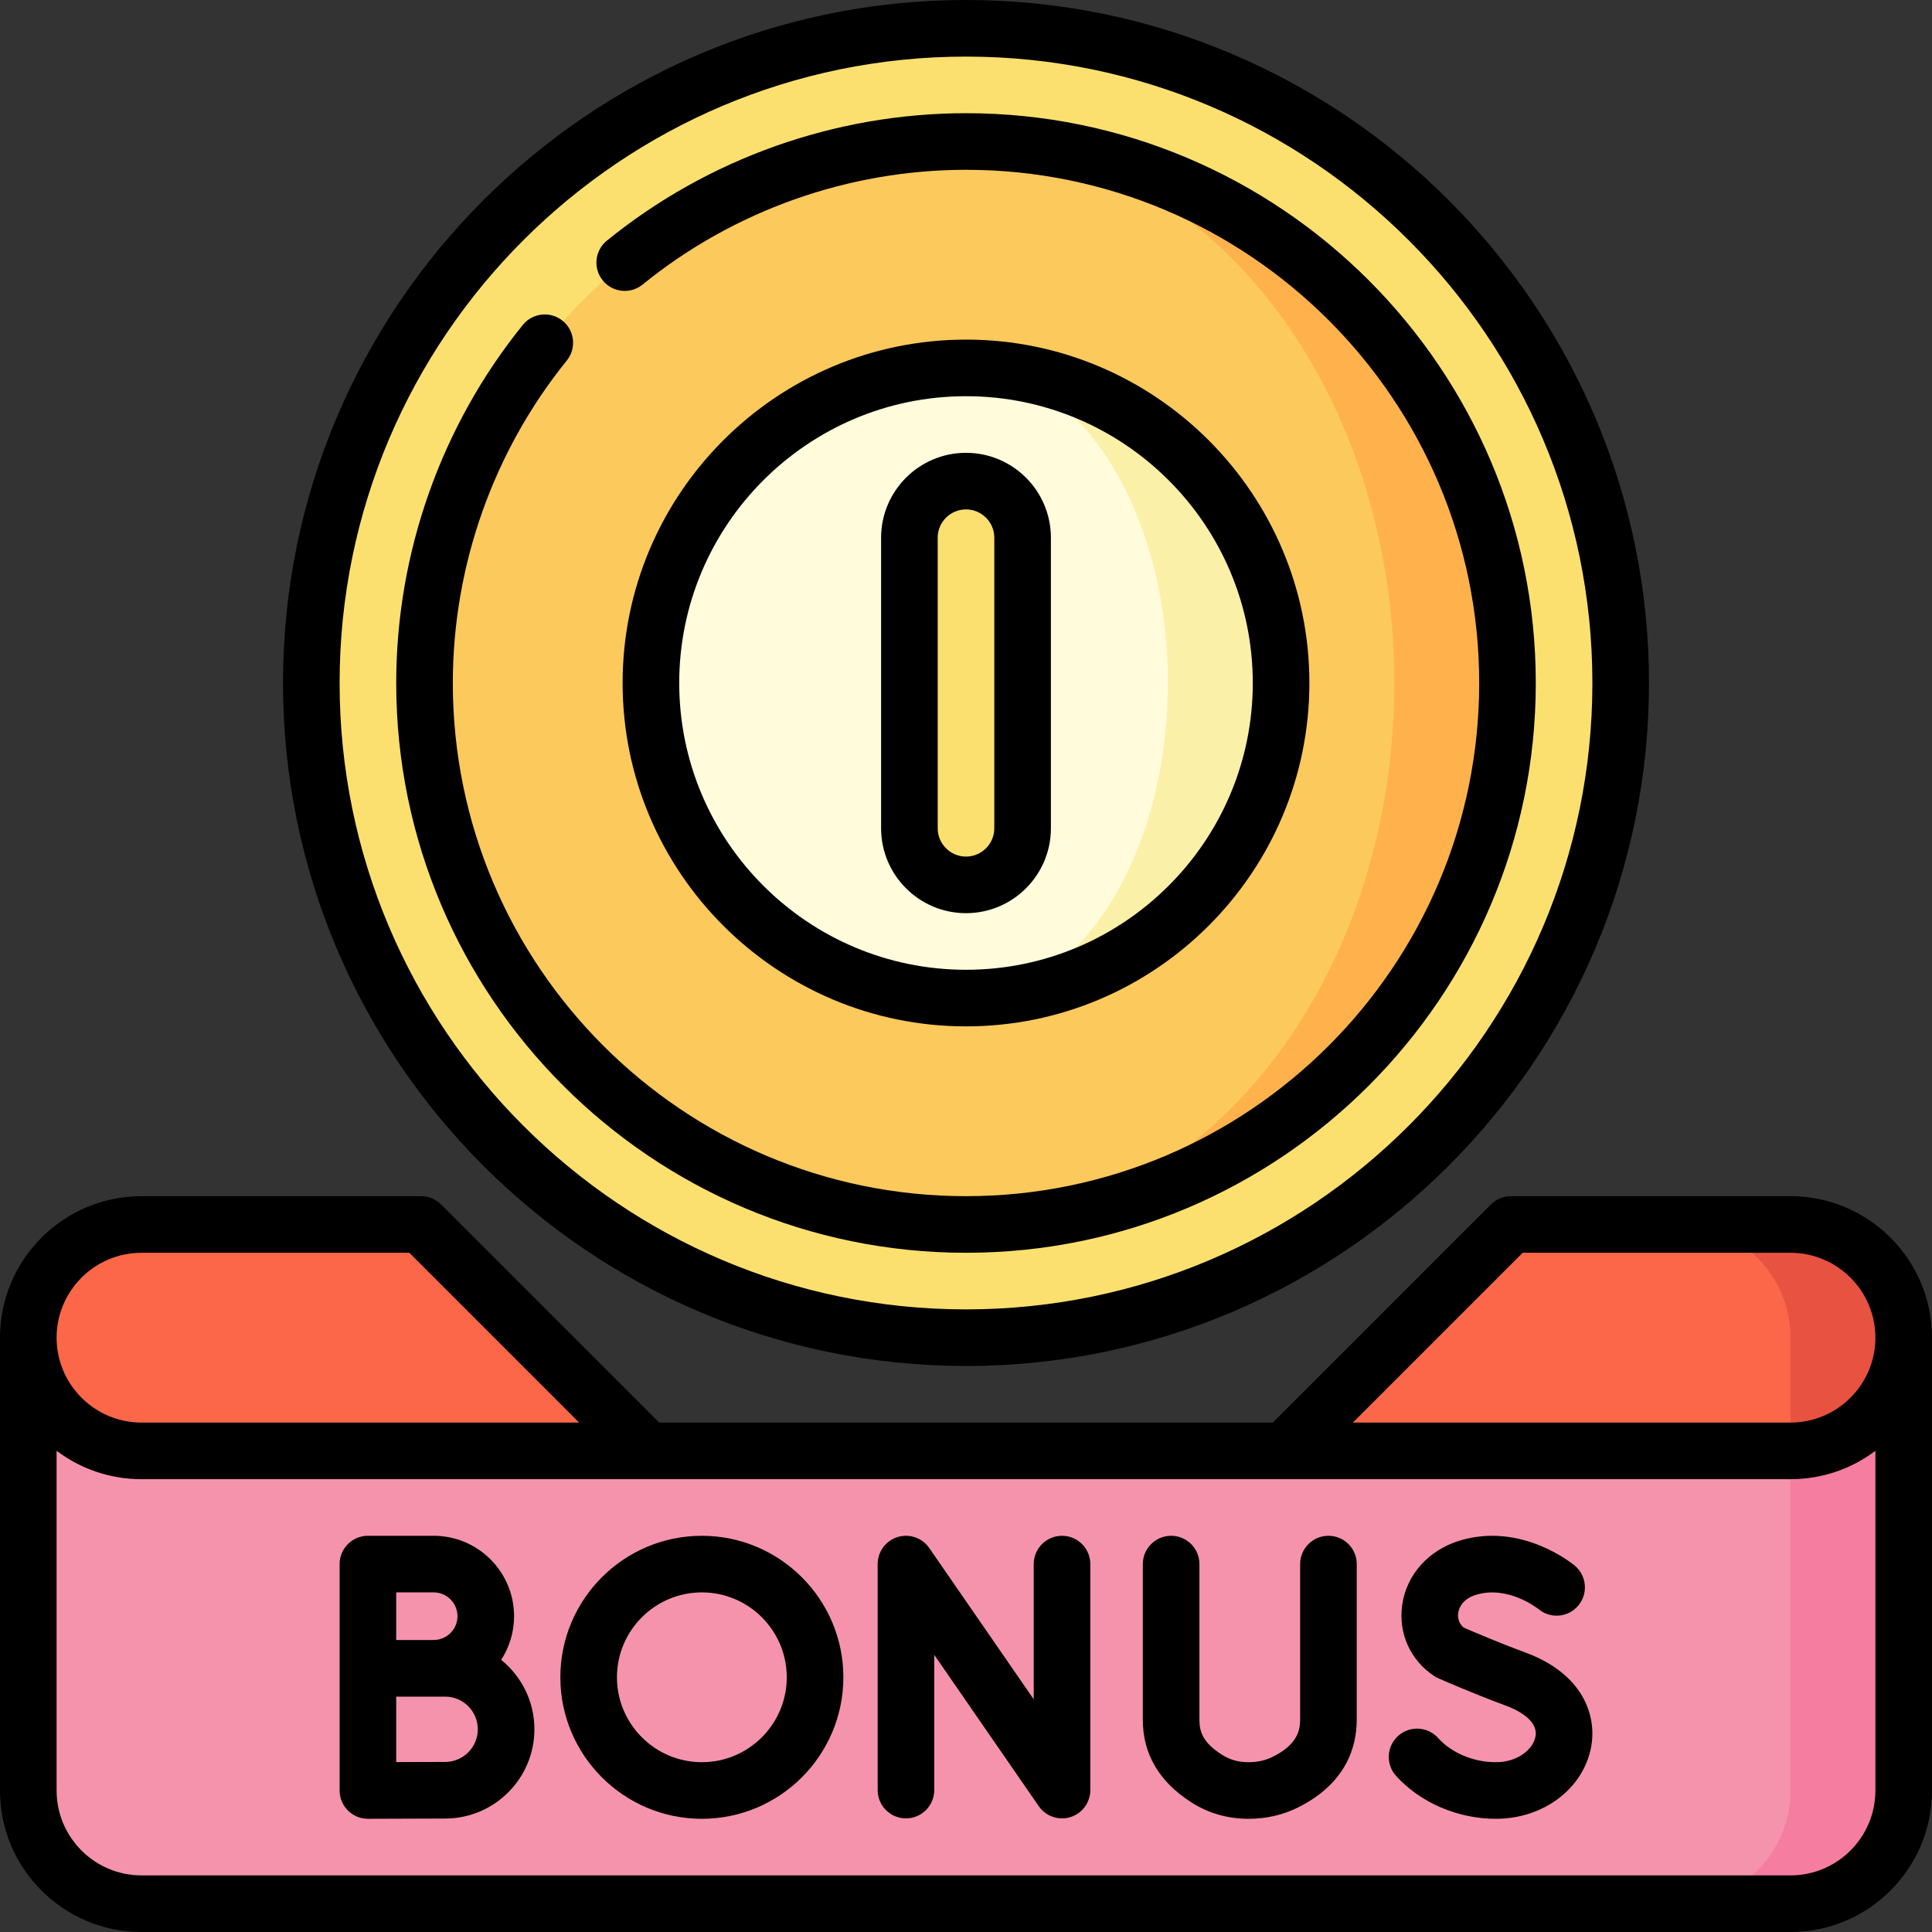 <svg id="Capa_1" enable-background="new 0 0 512 512" height="512" viewBox="0 0 512 512" width="512" xmlns="http://www.w3.org/2000/svg"><rect x="0" y="0" width="512" height="512" fill="#333333" stroke="none"/><g><circle cx="256" cy="181" fill="#fce06f" r="173.5"/><path d="m256 37.5v287c79.253 0 143.5-64.247 143.5-143.5s-64.247-143.5-143.5-143.5z" fill="#ffb24c"/><path d="m369.5 181c0-79.253-50.816-143.5-113.5-143.5-79.253 0-143.5 64.247-143.5 143.5s64.247 143.5 143.5 143.5c62.684 0 113.5-64.247 113.5-143.5z" fill="#fcc95d"/><path d="m256 97.5v167c46.116 0 83.5-37.384 83.5-83.5s-37.384-83.5-83.5-83.5z" fill="#fbf0a8"/><path d="m309.5 181c0-46.116-23.953-83.5-53.5-83.5-46.116 0-83.5 37.384-83.5 83.5s37.384 83.5 83.5 83.5c29.547 0 53.5-37.384 53.5-83.5z" fill="#fffbdb"/><path d="m241 142.5v77c0 8.284 6.716 15 15 15s15-6.716 15-15v-77c0-8.284-6.716-15-15-15s-15 6.716-15 15z" fill="#fce06f"/><path d="m444.5 354.5v150h30c16.569 0 30-13.431 30-30v-120z" fill="#f57d9f"/><path d="m474.5 474.5v-120h-74.083l-60 30h-168.834l-55.771-30h-108.312v120c0 16.569 13.431 30 30 30h407c16.569 0 30-13.431 30-30z" fill="#f593ad"/><path d="m37.5 384.5h134.083l-60-60h-74.083c-16.569 0-30 13.432-30 30 0 16.569 13.431 30 30 30z" fill="#fc6749"/><path d="m495.71 333.289c-5.43-5.43-12.93-8.79-21.21-8.79h-30l30 60c16.57 0 30-13.43 30-30 0-8.29-3.36-15.79-8.79-21.21z" fill="#e85241"/><path d="m474.5 354.499v30h-134.08l60-60h44.08c8.28 0 15.78 3.36 21.21 8.79 5.43 5.42 8.79 12.92 8.79 21.21z" fill="#fc6749"/><path d="m256 362c99.804 0 181-81.196 181-181s-81.196-181-181-181-181 81.196-181 181 81.196 181 181 181zm0-347c91.533 0 166 74.468 166 166s-74.467 166-166 166-166-74.468-166-166 74.467-166 166-166z"/><path d="m347 181c0-50.178-40.822-91-91-91s-91 40.822-91 91 40.822 91 91 91 91-40.822 91-91zm-167 0c0-41.906 34.093-76 76-76s76 34.094 76 76-34.093 76-76 76-76-34.094-76-76z"/><path d="m278.5 219.5v-77c0-12.406-10.093-22.5-22.5-22.5s-22.5 10.094-22.5 22.5v77c0 12.406 10.093 22.5 22.5 22.5s22.5-10.094 22.5-22.5zm-30 0v-77c0-4.136 3.364-7.5 7.5-7.5s7.5 3.364 7.5 7.5v77c0 4.136-3.364 7.5-7.5 7.5s-7.5-3.364-7.5-7.5z"/><path d="m132.812 439.876c2.165-3.334 3.422-7.308 3.422-11.57 0-11.748-9.558-21.306-21.306-21.306h-17.428c-4.142 0-7.5 3.357-7.5 7.5v60c0 1.995.795 3.907 2.208 5.315 1.406 1.4 3.309 2.185 5.292 2.185.033 0 16.056-.071 20.472-.071 13.041 0 23.65-10.609 23.65-23.65.001-7.426-3.439-14.064-8.81-18.403zm-27.812-17.876h9.929c3.477 0 6.306 2.829 6.306 6.306 0 3.478-2.829 6.307-6.306 6.307-.164 0-.327.005-.488.016h-9.441zm12.972 44.929c-2.388 0-8.159.021-12.972.04v-17.341h12.972c4.77 0 8.65 3.881 8.65 8.65s-3.88 8.651-8.65 8.651z"/><path d="m186 407c-20.678 0-37.5 16.822-37.5 37.5s16.822 37.5 37.5 37.5 37.5-16.822 37.5-37.5-16.822-37.5-37.5-37.5zm0 60c-12.407 0-22.5-10.094-22.5-22.5s10.093-22.5 22.5-22.5 22.5 10.094 22.5 22.5-10.093 22.5-22.5 22.5z"/><path d="m281.446 407c-4.142 0-7.5 3.357-7.5 7.5v35.829l-27.686-40.091c-1.865-2.701-5.27-3.875-8.403-2.898-3.134.977-5.268 3.878-5.268 7.16v59.888c0 4.143 3.358 7.5 7.5 7.5s7.5-3.357 7.5-7.5v-35.829l27.686 40.091c1.427 2.066 3.754 3.239 6.172 3.239.743 0 1.495-.111 2.231-.341 3.134-.977 5.268-3.878 5.268-7.16v-59.888c0-4.143-3.358-7.5-7.5-7.5z"/><path d="m352.051 407c-4.142 0-7.5 3.357-7.5 7.5v41.243c0 2.875-.816 6.585-7.181 9.791-1.958.986-4.087 1.466-6.528 1.466-2.648-.003-4.948-.652-7.032-1.983-4.938-3.155-5.95-5.972-5.95-9.23v-41.287c0-4.143-3.358-7.5-7.5-7.5s-7.5 3.357-7.5 7.5v41.286c0 9.055 4.332 16.413 12.875 21.871 4.5 2.874 9.576 4.336 15.129 4.343 4.75 0 9.21-1.032 13.254-3.069 12.756-6.425 15.434-16.155 15.434-23.188v-41.243c-.001-4.143-3.359-7.5-7.501-7.5z"/><path d="m404.251 437.937c-7.37-2.719-14.231-5.68-16.337-6.602-1.633-1.313-1.578-3.142-1.468-3.904.152-1.059.921-3.646 4.772-4.807 8.446-2.544 16.274 3.627 16.511 3.816 3.17 2.632 7.875 2.211 10.529-.946 2.665-3.171 2.255-7.902-.916-10.567-.566-.476-14.058-11.603-30.451-6.666-8.283 2.495-14.144 9.024-15.294 17.039-1.079 7.52 2.181 14.753 8.507 18.878.331.216.679.405 1.04.566.347.154 8.61 3.833 17.915 7.265 2.631.971 8.663 3.709 7.867 8.169-.599 3.354-4.683 6.822-10.481 6.822-5.964 0-11.703-2.403-15.351-6.43-2.781-3.069-7.524-3.303-10.594-.521s-3.303 7.524-.521 10.594c6.445 7.111 16.339 11.357 26.466 11.357 12.645 0 23.262-8.068 25.248-19.186 1.494-8.365-2.304-19.293-17.442-24.877z"/><path d="m474.5 317h-74.083c-1.989 0-3.897.79-5.303 2.196l-57.803 57.804h-162.622l-57.803-57.804c-1.406-1.406-3.314-2.196-5.303-2.196h-74.083c-20.678 0-37.5 16.822-37.5 37.5v120c0 20.678 16.822 37.5 37.5 37.5h437c20.678 0 37.5-16.822 37.5-37.5v-120c0-20.678-16.822-37.5-37.5-37.5zm-70.976 15h70.976c12.407 0 22.5 10.094 22.5 22.5s-10.093 22.5-22.5 22.5h-115.976zm-366.024 0h70.976l45 45h-115.976c-12.407 0-22.5-10.094-22.5-22.5s10.093-22.5 22.5-22.5zm437 165h-437c-12.407 0-22.5-10.094-22.5-22.5v-90.021c6.272 4.72 14.064 7.521 22.5 7.521h437c8.436 0 16.228-2.801 22.5-7.521v90.021c0 12.406-10.093 22.5-22.5 22.5z"/><path d="m256 332c83.262 0 151-67.738 151-151s-67.738-151-151-151c-34.578 0-68.377 11.994-95.172 33.773-3.214 2.613-3.702 7.337-1.089 10.551 2.612 3.216 7.336 3.701 10.55 1.09 24.129-19.613 54.568-30.414 85.711-30.414 74.991 0 136 61.01 136 136s-61.009 136-136 136-136-61.01-136-136c0-31.021 10.727-61.367 30.204-85.451 2.604-3.221 2.105-7.942-1.115-10.548-3.22-2.603-7.942-2.106-10.548 1.116-21.629 26.744-33.541 60.441-33.541 94.883 0 83.262 67.738 151 151 151z"/></g></svg>